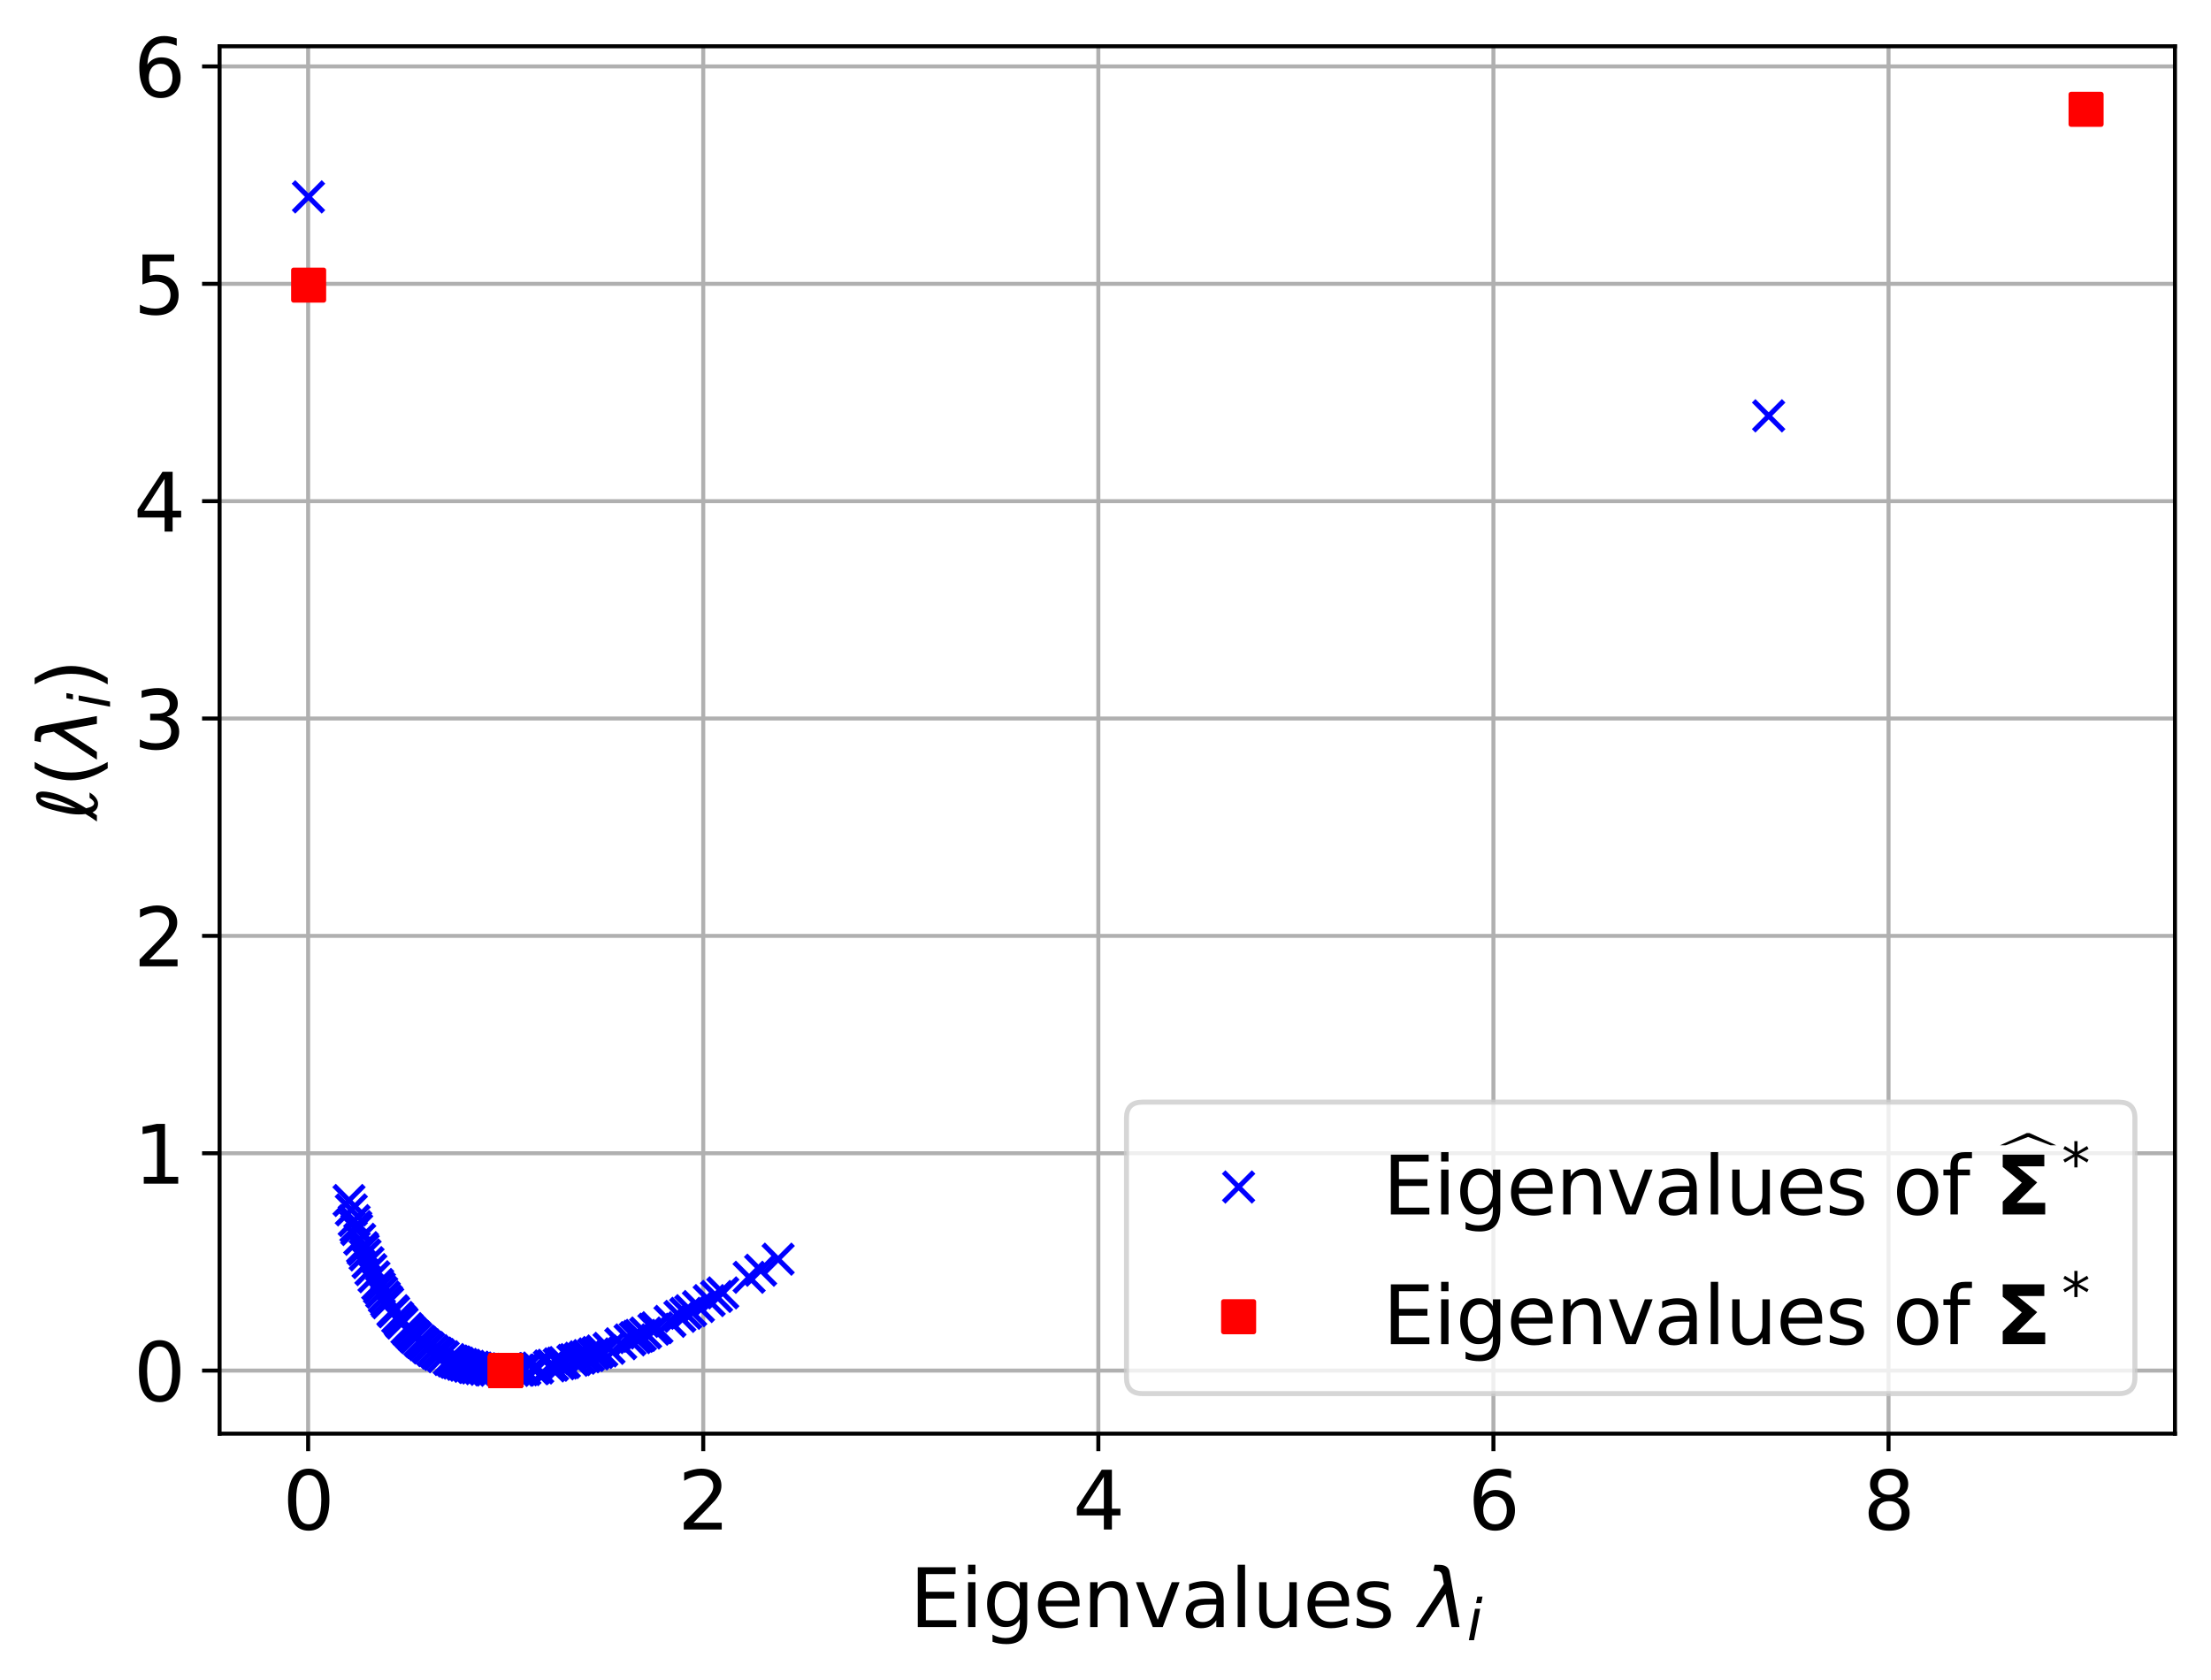 <?xml version="1.0" encoding="utf-8" standalone="no"?>
<!DOCTYPE svg PUBLIC "-//W3C//DTD SVG 1.1//EN"
  "http://www.w3.org/Graphics/SVG/1.1/DTD/svg11.dtd">
<svg xmlns:xlink="http://www.w3.org/1999/xlink" width="441.665pt" height="335.649pt" viewBox="0 0 441.665 335.649" xmlns="http://www.w3.org/2000/svg" version="1.1">
 <defs>
  <style type="text/css">*{stroke-linejoin: round; stroke-linecap: butt}</style>
 </defs>
 <g id="figure_1">
  <g id="patch_1">
   <path d="M 0 335.649 
L 441.665 335.649 
L 441.665 0 
L 0 0 
z
" style="fill: #ffffff"/>
  </g>
  <g id="axes_1">
   <g id="patch_2">
    <path d="M 43.865 286.444 
L 434.465 286.444 
L 434.465 9.244 
L 43.865 9.244 
z
" style="fill: #ffffff"/>
   </g>
   <g id="matplotlib.axis_1">
    <g id="xtick_1">
     <g id="line2d_1">
      <path d="M 61.554 286.444 
L 61.554 9.244 
" clip-path="url(#p3c06b25c79)" style="fill: none; stroke: #b0b0b0; stroke-width: 0.8; stroke-linecap: square"/>
     </g>
     <g id="line2d_2">
      <defs>
       <path id="mca258dcfff" d="M 0 0 
L 0 3.5 
" style="stroke: #000000; stroke-width: 0.8"/>
      </defs>
      <g>
       <use xlink:href="#mca258dcfff" x="61.554" y="286.444" style="stroke: #000000; stroke-width: 0.8"/>
      </g>
     </g>
     <g id="text_1">
      <!-- 0 -->
      <g transform="translate(56.464 305.601) scale(0.16 -0.16)">
       <defs>
        <path id="DejaVuSans-30" d="M 2034 4250 
Q 1547 4250 1301 3770 
Q 1056 3291 1056 2328 
Q 1056 1369 1301 889 
Q 1547 409 2034 409 
Q 2525 409 2770 889 
Q 3016 1369 3016 2328 
Q 3016 3291 2770 3770 
Q 2525 4250 2034 4250 
z
M 2034 4750 
Q 2819 4750 3233 4129 
Q 3647 3509 3647 2328 
Q 3647 1150 3233 529 
Q 2819 -91 2034 -91 
Q 1250 -91 836 529 
Q 422 1150 422 2328 
Q 422 3509 836 4129 
Q 1250 4750 2034 4750 
z
" transform="scale(0.016)"/>
       </defs>
       <use xlink:href="#DejaVuSans-30"/>
      </g>
     </g>
    </g>
    <g id="xtick_2">
     <g id="line2d_3">
      <path d="M 140.478 286.444 
L 140.478 9.244 
" clip-path="url(#p3c06b25c79)" style="fill: none; stroke: #b0b0b0; stroke-width: 0.8; stroke-linecap: square"/>
     </g>
     <g id="line2d_4">
      <g>
       <use xlink:href="#mca258dcfff" x="140.478" y="286.444" style="stroke: #000000; stroke-width: 0.8"/>
      </g>
     </g>
     <g id="text_2">
      <!-- 2 -->
      <g transform="translate(135.388 305.601) scale(0.16 -0.16)">
       <defs>
        <path id="DejaVuSans-32" d="M 1228 531 
L 3431 531 
L 3431 0 
L 469 0 
L 469 531 
Q 828 903 1448 1529 
Q 2069 2156 2228 2338 
Q 2531 2678 2651 2914 
Q 2772 3150 2772 3378 
Q 2772 3750 2511 3984 
Q 2250 4219 1831 4219 
Q 1534 4219 1204 4116 
Q 875 4013 500 3803 
L 500 4441 
Q 881 4594 1212 4672 
Q 1544 4750 1819 4750 
Q 2544 4750 2975 4387 
Q 3406 4025 3406 3419 
Q 3406 3131 3298 2873 
Q 3191 2616 2906 2266 
Q 2828 2175 2409 1742 
Q 1991 1309 1228 531 
z
" transform="scale(0.016)"/>
       </defs>
       <use xlink:href="#DejaVuSans-32"/>
      </g>
     </g>
    </g>
    <g id="xtick_3">
     <g id="line2d_5">
      <path d="M 219.401 286.444 
L 219.401 9.244 
" clip-path="url(#p3c06b25c79)" style="fill: none; stroke: #b0b0b0; stroke-width: 0.8; stroke-linecap: square"/>
     </g>
     <g id="line2d_6">
      <g>
       <use xlink:href="#mca258dcfff" x="219.401" y="286.444" style="stroke: #000000; stroke-width: 0.8"/>
      </g>
     </g>
     <g id="text_3">
      <!-- 4 -->
      <g transform="translate(214.311 305.601) scale(0.16 -0.16)">
       <defs>
        <path id="DejaVuSans-34" d="M 2419 4116 
L 825 1625 
L 2419 1625 
L 2419 4116 
z
M 2253 4666 
L 3047 4666 
L 3047 1625 
L 3713 1625 
L 3713 1100 
L 3047 1100 
L 3047 0 
L 2419 0 
L 2419 1100 
L 313 1100 
L 313 1709 
L 2253 4666 
z
" transform="scale(0.016)"/>
       </defs>
       <use xlink:href="#DejaVuSans-34"/>
      </g>
     </g>
    </g>
    <g id="xtick_4">
     <g id="line2d_7">
      <path d="M 298.325 286.444 
L 298.325 9.244 
" clip-path="url(#p3c06b25c79)" style="fill: none; stroke: #b0b0b0; stroke-width: 0.8; stroke-linecap: square"/>
     </g>
     <g id="line2d_8">
      <g>
       <use xlink:href="#mca258dcfff" x="298.325" y="286.444" style="stroke: #000000; stroke-width: 0.8"/>
      </g>
     </g>
     <g id="text_4">
      <!-- 6 -->
      <g transform="translate(293.235 305.601) scale(0.16 -0.16)">
       <defs>
        <path id="DejaVuSans-36" d="M 2113 2584 
Q 1688 2584 1439 2293 
Q 1191 2003 1191 1497 
Q 1191 994 1439 701 
Q 1688 409 2113 409 
Q 2538 409 2786 701 
Q 3034 994 3034 1497 
Q 3034 2003 2786 2293 
Q 2538 2584 2113 2584 
z
M 3366 4563 
L 3366 3988 
Q 3128 4100 2886 4159 
Q 2644 4219 2406 4219 
Q 1781 4219 1451 3797 
Q 1122 3375 1075 2522 
Q 1259 2794 1537 2939 
Q 1816 3084 2150 3084 
Q 2853 3084 3261 2657 
Q 3669 2231 3669 1497 
Q 3669 778 3244 343 
Q 2819 -91 2113 -91 
Q 1303 -91 875 529 
Q 447 1150 447 2328 
Q 447 3434 972 4092 
Q 1497 4750 2381 4750 
Q 2619 4750 2861 4703 
Q 3103 4656 3366 4563 
z
" transform="scale(0.016)"/>
       </defs>
       <use xlink:href="#DejaVuSans-36"/>
      </g>
     </g>
    </g>
    <g id="xtick_5">
     <g id="line2d_9">
      <path d="M 377.249 286.444 
L 377.249 9.244 
" clip-path="url(#p3c06b25c79)" style="fill: none; stroke: #b0b0b0; stroke-width: 0.8; stroke-linecap: square"/>
     </g>
     <g id="line2d_10">
      <g>
       <use xlink:href="#mca258dcfff" x="377.249" y="286.444" style="stroke: #000000; stroke-width: 0.8"/>
      </g>
     </g>
     <g id="text_5">
      <!-- 8 -->
      <g transform="translate(372.159 305.601) scale(0.16 -0.16)">
       <defs>
        <path id="DejaVuSans-38" d="M 2034 2216 
Q 1584 2216 1326 1975 
Q 1069 1734 1069 1313 
Q 1069 891 1326 650 
Q 1584 409 2034 409 
Q 2484 409 2743 651 
Q 3003 894 3003 1313 
Q 3003 1734 2745 1975 
Q 2488 2216 2034 2216 
z
M 1403 2484 
Q 997 2584 770 2862 
Q 544 3141 544 3541 
Q 544 4100 942 4425 
Q 1341 4750 2034 4750 
Q 2731 4750 3128 4425 
Q 3525 4100 3525 3541 
Q 3525 3141 3298 2862 
Q 3072 2584 2669 2484 
Q 3125 2378 3379 2068 
Q 3634 1759 3634 1313 
Q 3634 634 3220 271 
Q 2806 -91 2034 -91 
Q 1263 -91 848 271 
Q 434 634 434 1313 
Q 434 1759 690 2068 
Q 947 2378 1403 2484 
z
M 1172 3481 
Q 1172 3119 1398 2916 
Q 1625 2713 2034 2713 
Q 2441 2713 2670 2916 
Q 2900 3119 2900 3481 
Q 2900 3844 2670 4047 
Q 2441 4250 2034 4250 
Q 1625 4250 1398 4047 
Q 1172 3844 1172 3481 
z
" transform="scale(0.016)"/>
       </defs>
       <use xlink:href="#DejaVuSans-38"/>
      </g>
     </g>
    </g>
    <g id="text_6">
     <!-- Eigenvalues $\lambda_i$ -->
     <g transform="translate(181.725 325.089) scale(0.16 -0.16)">
      <defs>
       <path id="DejaVuSans-45" d="M 628 4666 
L 3578 4666 
L 3578 4134 
L 1259 4134 
L 1259 2753 
L 3481 2753 
L 3481 2222 
L 1259 2222 
L 1259 531 
L 3634 531 
L 3634 0 
L 628 0 
L 628 4666 
z
" transform="scale(0.016)"/>
       <path id="DejaVuSans-69" d="M 603 3500 
L 1178 3500 
L 1178 0 
L 603 0 
L 603 3500 
z
M 603 4863 
L 1178 4863 
L 1178 4134 
L 603 4134 
L 603 4863 
z
" transform="scale(0.016)"/>
       <path id="DejaVuSans-67" d="M 2906 1791 
Q 2906 2416 2648 2759 
Q 2391 3103 1925 3103 
Q 1463 3103 1205 2759 
Q 947 2416 947 1791 
Q 947 1169 1205 825 
Q 1463 481 1925 481 
Q 2391 481 2648 825 
Q 2906 1169 2906 1791 
z
M 3481 434 
Q 3481 -459 3084 -895 
Q 2688 -1331 1869 -1331 
Q 1566 -1331 1297 -1286 
Q 1028 -1241 775 -1147 
L 775 -588 
Q 1028 -725 1275 -790 
Q 1522 -856 1778 -856 
Q 2344 -856 2625 -561 
Q 2906 -266 2906 331 
L 2906 616 
Q 2728 306 2450 153 
Q 2172 0 1784 0 
Q 1141 0 747 490 
Q 353 981 353 1791 
Q 353 2603 747 3093 
Q 1141 3584 1784 3584 
Q 2172 3584 2450 3431 
Q 2728 3278 2906 2969 
L 2906 3500 
L 3481 3500 
L 3481 434 
z
" transform="scale(0.016)"/>
       <path id="DejaVuSans-65" d="M 3597 1894 
L 3597 1613 
L 953 1613 
Q 991 1019 1311 708 
Q 1631 397 2203 397 
Q 2534 397 2845 478 
Q 3156 559 3463 722 
L 3463 178 
Q 3153 47 2828 -22 
Q 2503 -91 2169 -91 
Q 1331 -91 842 396 
Q 353 884 353 1716 
Q 353 2575 817 3079 
Q 1281 3584 2069 3584 
Q 2775 3584 3186 3129 
Q 3597 2675 3597 1894 
z
M 3022 2063 
Q 3016 2534 2758 2815 
Q 2500 3097 2075 3097 
Q 1594 3097 1305 2825 
Q 1016 2553 972 2059 
L 3022 2063 
z
" transform="scale(0.016)"/>
       <path id="DejaVuSans-6e" d="M 3513 2113 
L 3513 0 
L 2938 0 
L 2938 2094 
Q 2938 2591 2744 2837 
Q 2550 3084 2163 3084 
Q 1697 3084 1428 2787 
Q 1159 2491 1159 1978 
L 1159 0 
L 581 0 
L 581 3500 
L 1159 3500 
L 1159 2956 
Q 1366 3272 1645 3428 
Q 1925 3584 2291 3584 
Q 2894 3584 3203 3211 
Q 3513 2838 3513 2113 
z
" transform="scale(0.016)"/>
       <path id="DejaVuSans-76" d="M 191 3500 
L 800 3500 
L 1894 563 
L 2988 3500 
L 3597 3500 
L 2284 0 
L 1503 0 
L 191 3500 
z
" transform="scale(0.016)"/>
       <path id="DejaVuSans-61" d="M 2194 1759 
Q 1497 1759 1228 1600 
Q 959 1441 959 1056 
Q 959 750 1161 570 
Q 1363 391 1709 391 
Q 2188 391 2477 730 
Q 2766 1069 2766 1631 
L 2766 1759 
L 2194 1759 
z
M 3341 1997 
L 3341 0 
L 2766 0 
L 2766 531 
Q 2569 213 2275 61 
Q 1981 -91 1556 -91 
Q 1019 -91 701 211 
Q 384 513 384 1019 
Q 384 1609 779 1909 
Q 1175 2209 1959 2209 
L 2766 2209 
L 2766 2266 
Q 2766 2663 2505 2880 
Q 2244 3097 1772 3097 
Q 1472 3097 1187 3025 
Q 903 2953 641 2809 
L 641 3341 
Q 956 3463 1253 3523 
Q 1550 3584 1831 3584 
Q 2591 3584 2966 3190 
Q 3341 2797 3341 1997 
z
" transform="scale(0.016)"/>
       <path id="DejaVuSans-6c" d="M 603 4863 
L 1178 4863 
L 1178 0 
L 603 0 
L 603 4863 
z
" transform="scale(0.016)"/>
       <path id="DejaVuSans-75" d="M 544 1381 
L 544 3500 
L 1119 3500 
L 1119 1403 
Q 1119 906 1312 657 
Q 1506 409 1894 409 
Q 2359 409 2629 706 
Q 2900 1003 2900 1516 
L 2900 3500 
L 3475 3500 
L 3475 0 
L 2900 0 
L 2900 538 
Q 2691 219 2414 64 
Q 2138 -91 1772 -91 
Q 1169 -91 856 284 
Q 544 659 544 1381 
z
M 1991 3584 
L 1991 3584 
z
" transform="scale(0.016)"/>
       <path id="DejaVuSans-73" d="M 2834 3397 
L 2834 2853 
Q 2591 2978 2328 3040 
Q 2066 3103 1784 3103 
Q 1356 3103 1142 2972 
Q 928 2841 928 2578 
Q 928 2378 1081 2264 
Q 1234 2150 1697 2047 
L 1894 2003 
Q 2506 1872 2764 1633 
Q 3022 1394 3022 966 
Q 3022 478 2636 193 
Q 2250 -91 1575 -91 
Q 1294 -91 989 -36 
Q 684 19 347 128 
L 347 722 
Q 666 556 975 473 
Q 1284 391 1588 391 
Q 1994 391 2212 530 
Q 2431 669 2431 922 
Q 2431 1156 2273 1281 
Q 2116 1406 1581 1522 
L 1381 1569 
Q 847 1681 609 1914 
Q 372 2147 372 2553 
Q 372 3047 722 3315 
Q 1072 3584 1716 3584 
Q 2034 3584 2315 3537 
Q 2597 3491 2834 3397 
z
" transform="scale(0.016)"/>
       <path id="DejaVuSans-20" transform="scale(0.016)"/>
       <path id="DejaVuSans-Oblique-3bb" d="M 2350 4316 
L 3125 0 
L 2516 0 
L 2038 2588 
L 328 0 
L -281 0 
L 1903 3356 
L 1794 3975 
Q 1725 4369 1391 4369 
L 1091 4369 
L 1184 4863 
L 1550 4856 
Q 2253 4847 2350 4316 
z
" transform="scale(0.016)"/>
       <path id="DejaVuSans-Oblique-69" d="M 1172 4863 
L 1747 4863 
L 1606 4134 
L 1031 4134 
L 1172 4863 
z
M 909 3500 
L 1484 3500 
L 800 0 
L 225 0 
L 909 3500 
z
" transform="scale(0.016)"/>
      </defs>
      <use xlink:href="#DejaVuSans-45" transform="translate(0 0.016)"/>
      <use xlink:href="#DejaVuSans-69" transform="translate(63.184 0.016)"/>
      <use xlink:href="#DejaVuSans-67" transform="translate(90.967 0.016)"/>
      <use xlink:href="#DejaVuSans-65" transform="translate(154.443 0.016)"/>
      <use xlink:href="#DejaVuSans-6e" transform="translate(215.967 0.016)"/>
      <use xlink:href="#DejaVuSans-76" transform="translate(279.346 0.016)"/>
      <use xlink:href="#DejaVuSans-61" transform="translate(338.525 0.016)"/>
      <use xlink:href="#DejaVuSans-6c" transform="translate(399.805 0.016)"/>
      <use xlink:href="#DejaVuSans-75" transform="translate(427.588 0.016)"/>
      <use xlink:href="#DejaVuSans-65" transform="translate(490.967 0.016)"/>
      <use xlink:href="#DejaVuSans-73" transform="translate(552.49 0.016)"/>
      <use xlink:href="#DejaVuSans-20" transform="translate(604.59 0.016)"/>
      <use xlink:href="#DejaVuSans-Oblique-3bb" transform="translate(636.377 0.016)"/>
      <use xlink:href="#DejaVuSans-Oblique-69" transform="translate(695.557 -16.391) scale(0.7)"/>
     </g>
    </g>
   </g>
   <g id="matplotlib.axis_2">
    <g id="ytick_1">
     <g id="line2d_11">
      <path d="M 43.865 273.844 
L 434.465 273.844 
" clip-path="url(#p3c06b25c79)" style="fill: none; stroke: #b0b0b0; stroke-width: 0.8; stroke-linecap: square"/>
     </g>
     <g id="line2d_12">
      <defs>
       <path id="m74f319b009" d="M 0 0 
L -3.5 0 
" style="stroke: #000000; stroke-width: 0.8"/>
      </defs>
      <g>
       <use xlink:href="#m74f319b009" x="43.865" y="273.844" style="stroke: #000000; stroke-width: 0.8"/>
      </g>
     </g>
     <g id="text_7">
      <!-- 0 -->
      <g transform="translate(26.685 279.922) scale(0.16 -0.16)">
       <use xlink:href="#DejaVuSans-30"/>
      </g>
     </g>
    </g>
    <g id="ytick_2">
     <g id="line2d_13">
      <path d="M 43.865 230.416 
L 434.465 230.416 
" clip-path="url(#p3c06b25c79)" style="fill: none; stroke: #b0b0b0; stroke-width: 0.8; stroke-linecap: square"/>
     </g>
     <g id="line2d_14">
      <g>
       <use xlink:href="#m74f319b009" x="43.865" y="230.416" style="stroke: #000000; stroke-width: 0.8"/>
      </g>
     </g>
     <g id="text_8">
      <!-- 1 -->
      <g transform="translate(26.685 236.495) scale(0.16 -0.16)">
       <defs>
        <path id="DejaVuSans-31" d="M 794 531 
L 1825 531 
L 1825 4091 
L 703 3866 
L 703 4441 
L 1819 4666 
L 2450 4666 
L 2450 531 
L 3481 531 
L 3481 0 
L 794 0 
L 794 531 
z
" transform="scale(0.016)"/>
       </defs>
       <use xlink:href="#DejaVuSans-31"/>
      </g>
     </g>
    </g>
    <g id="ytick_3">
     <g id="line2d_15">
      <path d="M 43.865 186.989 
L 434.465 186.989 
" clip-path="url(#p3c06b25c79)" style="fill: none; stroke: #b0b0b0; stroke-width: 0.8; stroke-linecap: square"/>
     </g>
     <g id="line2d_16">
      <g>
       <use xlink:href="#m74f319b009" x="43.865" y="186.989" style="stroke: #000000; stroke-width: 0.8"/>
      </g>
     </g>
     <g id="text_9">
      <!-- 2 -->
      <g transform="translate(26.685 193.067) scale(0.16 -0.16)">
       <use xlink:href="#DejaVuSans-32"/>
      </g>
     </g>
    </g>
    <g id="ytick_4">
     <g id="line2d_17">
      <path d="M 43.865 143.561 
L 434.465 143.561 
" clip-path="url(#p3c06b25c79)" style="fill: none; stroke: #b0b0b0; stroke-width: 0.8; stroke-linecap: square"/>
     </g>
     <g id="line2d_18">
      <g>
       <use xlink:href="#m74f319b009" x="43.865" y="143.561" style="stroke: #000000; stroke-width: 0.8"/>
      </g>
     </g>
     <g id="text_10">
      <!-- 3 -->
      <g transform="translate(26.685 149.64) scale(0.16 -0.16)">
       <defs>
        <path id="DejaVuSans-33" d="M 2597 2516 
Q 3050 2419 3304 2112 
Q 3559 1806 3559 1356 
Q 3559 666 3084 287 
Q 2609 -91 1734 -91 
Q 1441 -91 1130 -33 
Q 819 25 488 141 
L 488 750 
Q 750 597 1062 519 
Q 1375 441 1716 441 
Q 2309 441 2620 675 
Q 2931 909 2931 1356 
Q 2931 1769 2642 2001 
Q 2353 2234 1838 2234 
L 1294 2234 
L 1294 2753 
L 1863 2753 
Q 2328 2753 2575 2939 
Q 2822 3125 2822 3475 
Q 2822 3834 2567 4026 
Q 2313 4219 1838 4219 
Q 1578 4219 1281 4162 
Q 984 4106 628 3988 
L 628 4550 
Q 988 4650 1302 4700 
Q 1616 4750 1894 4750 
Q 2613 4750 3031 4423 
Q 3450 4097 3450 3541 
Q 3450 3153 3228 2886 
Q 3006 2619 2597 2516 
z
" transform="scale(0.016)"/>
       </defs>
       <use xlink:href="#DejaVuSans-33"/>
      </g>
     </g>
    </g>
    <g id="ytick_5">
     <g id="line2d_19">
      <path d="M 43.865 100.134 
L 434.465 100.134 
" clip-path="url(#p3c06b25c79)" style="fill: none; stroke: #b0b0b0; stroke-width: 0.8; stroke-linecap: square"/>
     </g>
     <g id="line2d_20">
      <g>
       <use xlink:href="#m74f319b009" x="43.865" y="100.134" style="stroke: #000000; stroke-width: 0.8"/>
      </g>
     </g>
     <g id="text_11">
      <!-- 4 -->
      <g transform="translate(26.685 106.212) scale(0.16 -0.16)">
       <use xlink:href="#DejaVuSans-34"/>
      </g>
     </g>
    </g>
    <g id="ytick_6">
     <g id="line2d_21">
      <path d="M 43.865 56.706 
L 434.465 56.706 
" clip-path="url(#p3c06b25c79)" style="fill: none; stroke: #b0b0b0; stroke-width: 0.8; stroke-linecap: square"/>
     </g>
     <g id="line2d_22">
      <g>
       <use xlink:href="#m74f319b009" x="43.865" y="56.706" style="stroke: #000000; stroke-width: 0.8"/>
      </g>
     </g>
     <g id="text_12">
      <!-- 5 -->
      <g transform="translate(26.685 62.785) scale(0.16 -0.16)">
       <defs>
        <path id="DejaVuSans-35" d="M 691 4666 
L 3169 4666 
L 3169 4134 
L 1269 4134 
L 1269 2991 
Q 1406 3038 1543 3061 
Q 1681 3084 1819 3084 
Q 2600 3084 3056 2656 
Q 3513 2228 3513 1497 
Q 3513 744 3044 326 
Q 2575 -91 1722 -91 
Q 1428 -91 1123 -41 
Q 819 9 494 109 
L 494 744 
Q 775 591 1075 516 
Q 1375 441 1709 441 
Q 2250 441 2565 725 
Q 2881 1009 2881 1497 
Q 2881 1984 2565 2268 
Q 2250 2553 1709 2553 
Q 1456 2553 1204 2497 
Q 953 2441 691 2322 
L 691 4666 
z
" transform="scale(0.016)"/>
       </defs>
       <use xlink:href="#DejaVuSans-35"/>
      </g>
     </g>
    </g>
    <g id="ytick_7">
     <g id="line2d_23">
      <path d="M 43.865 13.279 
L 434.465 13.279 
" clip-path="url(#p3c06b25c79)" style="fill: none; stroke: #b0b0b0; stroke-width: 0.8; stroke-linecap: square"/>
     </g>
     <g id="line2d_24">
      <g>
       <use xlink:href="#m74f319b009" x="43.865" y="13.279" style="stroke: #000000; stroke-width: 0.8"/>
      </g>
     </g>
     <g id="text_13">
      <!-- 6 -->
      <g transform="translate(26.685 19.358) scale(0.16 -0.16)">
       <use xlink:href="#DejaVuSans-36"/>
      </g>
     </g>
    </g>
    <g id="text_14">
     <!-- $\ell(\lambda_i)$ -->
     <g transform="translate(19.358 163.924) rotate(-90) scale(0.16 -0.16)">
      <defs>
       <path id="DejaVuSans-Oblique-2113" d="M 950 838 
Q 1078 213 1350 213 
Q 1531 213 1766 572 
L 2181 572 
Q 1994 253 1775 88 
Q 1538 -91 1319 -91 
Q 831 -91 634 344 
L 400 0 
L -88 0 
Q 250 459 500 888 
Q 469 1131 469 1397 
Q 469 1872 566 2347 
Q 931 4131 1256 4497 
Q 1481 4750 1866 4750 
Q 2256 4750 2256 4209 
Q 2253 3966 2197 3675 
Q 1972 2484 950 838 
z
M 947 1656 
Q 1531 2744 1709 3613 
Q 1803 4072 1803 4191 
Q 1803 4406 1725 4406 
Q 1384 4134 1081 2516 
Q 997 2063 947 1656 
z
" transform="scale(0.016)"/>
       <path id="DejaVuSans-28" d="M 1984 4856 
Q 1566 4138 1362 3434 
Q 1159 2731 1159 2009 
Q 1159 1288 1364 580 
Q 1569 -128 1984 -844 
L 1484 -844 
Q 1016 -109 783 600 
Q 550 1309 550 2009 
Q 550 2706 781 3412 
Q 1013 4119 1484 4856 
L 1984 4856 
z
" transform="scale(0.016)"/>
       <path id="DejaVuSans-29" d="M 513 4856 
L 1013 4856 
Q 1481 4119 1714 3412 
Q 1947 2706 1947 2009 
Q 1947 1309 1714 600 
Q 1481 -109 1013 -844 
L 513 -844 
Q 928 -128 1133 580 
Q 1338 1288 1338 2009 
Q 1338 2731 1133 3434 
Q 928 4138 513 4856 
z
" transform="scale(0.016)"/>
      </defs>
      <use xlink:href="#DejaVuSans-Oblique-2113" transform="translate(0 0.016)"/>
      <use xlink:href="#DejaVuSans-28" transform="translate(41.309 0.016)"/>
      <use xlink:href="#DejaVuSans-Oblique-3bb" transform="translate(80.322 0.016)"/>
      <use xlink:href="#DejaVuSans-Oblique-69" transform="translate(139.502 -16.391) scale(0.7)"/>
      <use xlink:href="#DejaVuSans-29" transform="translate(161.685 0.016)"/>
     </g>
    </g>
   </g>
   <g id="line2d_25">
    <defs>
     <path id="me1cd98efe0" d="M -3 3 
L 3 -3 
M -3 -3 
L 3 3 
" style="stroke: #0000ff"/>
    </defs>
    <g clip-path="url(#p3c06b25c79)">
     <use xlink:href="#me1cd98efe0" x="61.62" y="39.343" style="fill: #0000ff; stroke: #0000ff"/>
     <use xlink:href="#me1cd98efe0" x="69.716" y="239.855" style="fill: #0000ff; stroke: #0000ff"/>
     <use xlink:href="#me1cd98efe0" x="70.177" y="241.735" style="fill: #0000ff; stroke: #0000ff"/>
     <use xlink:href="#me1cd98efe0" x="70.745" y="243.878" style="fill: #0000ff; stroke: #0000ff"/>
     <use xlink:href="#me1cd98efe0" x="71.085" y="245.081" style="fill: #0000ff; stroke: #0000ff"/>
     <use xlink:href="#me1cd98efe0" x="71.256" y="245.665" style="fill: #0000ff; stroke: #0000ff"/>
     <use xlink:href="#me1cd98efe0" x="71.855" y="247.609" style="fill: #0000ff; stroke: #0000ff"/>
     <use xlink:href="#me1cd98efe0" x="72.41" y="249.278" style="fill: #0000ff; stroke: #0000ff"/>
     <use xlink:href="#me1cd98efe0" x="72.544" y="249.663" style="fill: #0000ff; stroke: #0000ff"/>
     <use xlink:href="#me1cd98efe0" x="72.929" y="250.732" style="fill: #0000ff; stroke: #0000ff"/>
     <use xlink:href="#me1cd98efe0" x="73.517" y="252.276" style="fill: #0000ff; stroke: #0000ff"/>
     <use xlink:href="#me1cd98efe0" x="74.089" y="253.673" style="fill: #0000ff; stroke: #0000ff"/>
     <use xlink:href="#me1cd98efe0" x="74.713" y="255.097" style="fill: #0000ff; stroke: #0000ff"/>
     <use xlink:href="#me1cd98efe0" x="75.441" y="256.634" style="fill: #0000ff; stroke: #0000ff"/>
     <use xlink:href="#me1cd98efe0" x="75.795" y="257.338" style="fill: #0000ff; stroke: #0000ff"/>
     <use xlink:href="#me1cd98efe0" x="76.249" y="258.2" style="fill: #0000ff; stroke: #0000ff"/>
     <use xlink:href="#me1cd98efe0" x="76.768" y="259.138" style="fill: #0000ff; stroke: #0000ff"/>
     <use xlink:href="#me1cd98efe0" x="77.229" y="259.926" style="fill: #0000ff; stroke: #0000ff"/>
     <use xlink:href="#me1cd98efe0" x="77.453" y="260.296" style="fill: #0000ff; stroke: #0000ff"/>
     <use xlink:href="#me1cd98efe0" x="78.478" y="261.88" style="fill: #0000ff; stroke: #0000ff"/>
     <use xlink:href="#me1cd98efe0" x="78.636" y="262.111" style="fill: #0000ff; stroke: #0000ff"/>
     <use xlink:href="#me1cd98efe0" x="79.444" y="263.229" style="fill: #0000ff; stroke: #0000ff"/>
     <use xlink:href="#me1cd98efe0" x="79.956" y="263.891" style="fill: #0000ff; stroke: #0000ff"/>
     <use xlink:href="#me1cd98efe0" x="80.19" y="264.181" style="fill: #0000ff; stroke: #0000ff"/>
     <use xlink:href="#me1cd98efe0" x="80.326" y="264.348" style="fill: #0000ff; stroke: #0000ff"/>
     <use xlink:href="#me1cd98efe0" x="81.284" y="265.455" style="fill: #0000ff; stroke: #0000ff"/>
     <use xlink:href="#me1cd98efe0" x="81.728" y="265.932" style="fill: #0000ff; stroke: #0000ff"/>
     <use xlink:href="#me1cd98efe0" x="82.354" y="266.571" style="fill: #0000ff; stroke: #0000ff"/>
     <use xlink:href="#me1cd98efe0" x="82.82" y="267.02" style="fill: #0000ff; stroke: #0000ff"/>
     <use xlink:href="#me1cd98efe0" x="83.097" y="267.277" style="fill: #0000ff; stroke: #0000ff"/>
     <use xlink:href="#me1cd98efe0" x="83.859" y="267.948" style="fill: #0000ff; stroke: #0000ff"/>
     <use xlink:href="#me1cd98efe0" x="84.197" y="268.23" style="fill: #0000ff; stroke: #0000ff"/>
     <use xlink:href="#me1cd98efe0" x="84.763" y="268.679" style="fill: #0000ff; stroke: #0000ff"/>
     <use xlink:href="#me1cd98efe0" x="85.458" y="269.195" style="fill: #0000ff; stroke: #0000ff"/>
     <use xlink:href="#me1cd98efe0" x="85.643" y="269.327" style="fill: #0000ff; stroke: #0000ff"/>
     <use xlink:href="#me1cd98efe0" x="86.436" y="269.86" style="fill: #0000ff; stroke: #0000ff"/>
     <use xlink:href="#me1cd98efe0" x="87.223" y="270.347" style="fill: #0000ff; stroke: #0000ff"/>
     <use xlink:href="#me1cd98efe0" x="87.715" y="270.63" style="fill: #0000ff; stroke: #0000ff"/>
     <use xlink:href="#me1cd98efe0" x="88.543" y="271.072" style="fill: #0000ff; stroke: #0000ff"/>
     <use xlink:href="#me1cd98efe0" x="89.736" y="271.637" style="fill: #0000ff; stroke: #0000ff"/>
     <use xlink:href="#me1cd98efe0" x="90.427" y="271.929" style="fill: #0000ff; stroke: #0000ff"/>
     <use xlink:href="#me1cd98efe0" x="90.92" y="272.122" style="fill: #0000ff; stroke: #0000ff"/>
     <use xlink:href="#me1cd98efe0" x="91.082" y="272.182" style="fill: #0000ff; stroke: #0000ff"/>
     <use xlink:href="#me1cd98efe0" x="91.554" y="272.351" style="fill: #0000ff; stroke: #0000ff"/>
     <use xlink:href="#me1cd98efe0" x="92.311" y="272.6" style="fill: #0000ff; stroke: #0000ff"/>
     <use xlink:href="#me1cd98efe0" x="92.918" y="272.781" style="fill: #0000ff; stroke: #0000ff"/>
     <use xlink:href="#me1cd98efe0" x="93.71" y="272.993" style="fill: #0000ff; stroke: #0000ff"/>
     <use xlink:href="#me1cd98efe0" x="94.587" y="273.196" style="fill: #0000ff; stroke: #0000ff"/>
     <use xlink:href="#me1cd98efe0" x="94.686" y="273.217" style="fill: #0000ff; stroke: #0000ff"/>
     <use xlink:href="#me1cd98efe0" x="95.25" y="273.329" style="fill: #0000ff; stroke: #0000ff"/>
     <use xlink:href="#me1cd98efe0" x="96.041" y="273.467" style="fill: #0000ff; stroke: #0000ff"/>
     <use xlink:href="#me1cd98efe0" x="96.958" y="273.597" style="fill: #0000ff; stroke: #0000ff"/>
     <use xlink:href="#me1cd98efe0" x="97.849" y="273.696" style="fill: #0000ff; stroke: #0000ff"/>
     <use xlink:href="#me1cd98efe0" x="98.19" y="273.727" style="fill: #0000ff; stroke: #0000ff"/>
     <use xlink:href="#me1cd98efe0" x="99.011" y="273.786" style="fill: #0000ff; stroke: #0000ff"/>
     <use xlink:href="#me1cd98efe0" x="100.263" y="273.836" style="fill: #0000ff; stroke: #0000ff"/>
     <use xlink:href="#me1cd98efe0" x="100.794" y="273.843" style="fill: #0000ff; stroke: #0000ff"/>
     <use xlink:href="#me1cd98efe0" x="101.157" y="273.843" style="fill: #0000ff; stroke: #0000ff"/>
     <use xlink:href="#me1cd98efe0" x="102.552" y="273.812" style="fill: #0000ff; stroke: #0000ff"/>
     <use xlink:href="#me1cd98efe0" x="103.472" y="273.763" style="fill: #0000ff; stroke: #0000ff"/>
     <use xlink:href="#me1cd98efe0" x="103.729" y="273.746" style="fill: #0000ff; stroke: #0000ff"/>
     <use xlink:href="#me1cd98efe0" x="104.338" y="273.698" style="fill: #0000ff; stroke: #0000ff"/>
     <use xlink:href="#me1cd98efe0" x="104.855" y="273.651" style="fill: #0000ff; stroke: #0000ff"/>
     <use xlink:href="#me1cd98efe0" x="106.538" y="273.454" style="fill: #0000ff; stroke: #0000ff"/>
     <use xlink:href="#me1cd98efe0" x="106.703" y="273.432" style="fill: #0000ff; stroke: #0000ff"/>
     <use xlink:href="#me1cd98efe0" x="107.418" y="273.327" style="fill: #0000ff; stroke: #0000ff"/>
     <use xlink:href="#me1cd98efe0" x="109.751" y="272.915" style="fill: #0000ff; stroke: #0000ff"/>
     <use xlink:href="#me1cd98efe0" x="110.392" y="272.783" style="fill: #0000ff; stroke: #0000ff"/>
     <use xlink:href="#me1cd98efe0" x="111.696" y="272.492" style="fill: #0000ff; stroke: #0000ff"/>
     <use xlink:href="#me1cd98efe0" x="112.293" y="272.349" style="fill: #0000ff; stroke: #0000ff"/>
     <use xlink:href="#me1cd98efe0" x="112.736" y="272.239" style="fill: #0000ff; stroke: #0000ff"/>
     <use xlink:href="#me1cd98efe0" x="114.417" y="271.793" style="fill: #0000ff; stroke: #0000ff"/>
     <use xlink:href="#me1cd98efe0" x="114.914" y="271.652" style="fill: #0000ff; stroke: #0000ff"/>
     <use xlink:href="#me1cd98efe0" x="115.845" y="271.379" style="fill: #0000ff; stroke: #0000ff"/>
     <use xlink:href="#me1cd98efe0" x="116.783" y="271.09" style="fill: #0000ff; stroke: #0000ff"/>
     <use xlink:href="#me1cd98efe0" x="117.567" y="270.84" style="fill: #0000ff; stroke: #0000ff"/>
     <use xlink:href="#me1cd98efe0" x="118.574" y="270.505" style="fill: #0000ff; stroke: #0000ff"/>
     <use xlink:href="#me1cd98efe0" x="119.377" y="270.229" style="fill: #0000ff; stroke: #0000ff"/>
     <use xlink:href="#me1cd98efe0" x="120.223" y="269.929" style="fill: #0000ff; stroke: #0000ff"/>
     <use xlink:href="#me1cd98efe0" x="121.659" y="269.399" style="fill: #0000ff; stroke: #0000ff"/>
     <use xlink:href="#me1cd98efe0" x="124" y="268.482" style="fill: #0000ff; stroke: #0000ff"/>
     <use xlink:href="#me1cd98efe0" x="125.852" y="267.713" style="fill: #0000ff; stroke: #0000ff"/>
     <use xlink:href="#me1cd98efe0" x="126.901" y="267.261" style="fill: #0000ff; stroke: #0000ff"/>
     <use xlink:href="#me1cd98efe0" x="127.5" y="266.998" style="fill: #0000ff; stroke: #0000ff"/>
     <use xlink:href="#me1cd98efe0" x="127.924" y="266.81" style="fill: #0000ff; stroke: #0000ff"/>
     <use xlink:href="#me1cd98efe0" x="128.974" y="266.336" style="fill: #0000ff; stroke: #0000ff"/>
     <use xlink:href="#me1cd98efe0" x="130.608" y="265.578" style="fill: #0000ff; stroke: #0000ff"/>
     <use xlink:href="#me1cd98efe0" x="131.234" y="265.281" style="fill: #0000ff; stroke: #0000ff"/>
     <use xlink:href="#me1cd98efe0" x="133.832" y="264.011" style="fill: #0000ff; stroke: #0000ff"/>
     <use xlink:href="#me1cd98efe0" x="135.805" y="263.01" style="fill: #0000ff; stroke: #0000ff"/>
     <use xlink:href="#me1cd98efe0" x="136.974" y="262.402" style="fill: #0000ff; stroke: #0000ff"/>
     <use xlink:href="#me1cd98efe0" x="137.973" y="261.874" style="fill: #0000ff; stroke: #0000ff"/>
     <use xlink:href="#me1cd98efe0" x="139.517" y="261.043" style="fill: #0000ff; stroke: #0000ff"/>
     <use xlink:href="#me1cd98efe0" x="141.667" y="259.859" style="fill: #0000ff; stroke: #0000ff"/>
     <use xlink:href="#me1cd98efe0" x="143.134" y="259.032" style="fill: #0000ff; stroke: #0000ff"/>
     <use xlink:href="#me1cd98efe0" x="144.38" y="258.319" style="fill: #0000ff; stroke: #0000ff"/>
     <use xlink:href="#me1cd98efe0" x="149.643" y="255.203" style="fill: #0000ff; stroke: #0000ff"/>
     <use xlink:href="#me1cd98efe0" x="151.94" y="253.793" style="fill: #0000ff; stroke: #0000ff"/>
     <use xlink:href="#me1cd98efe0" x="155.443" y="251.589" style="fill: #0000ff; stroke: #0000ff"/>
     <use xlink:href="#me1cd98efe0" x="353.303" y="83.082" style="fill: #0000ff; stroke: #0000ff"/>
    </g>
   </g>
   <g id="line2d_26">
    <defs>
     <path id="m49fe3a8c3d" d="M -3 3 
L 3 3 
L 3 -3 
L -3 -3 
z
" style="stroke: #ff0000; stroke-linejoin: miter"/>
    </defs>
    <g clip-path="url(#p3c06b25c79)">
     <use xlink:href="#m49fe3a8c3d" x="61.653" y="56.968" style="fill: #ff0000; stroke: #ff0000; stroke-linejoin: miter"/>
     <use xlink:href="#m49fe3a8c3d" x="101.016" y="273.844" style="fill: #ff0000; stroke: #ff0000; stroke-linejoin: miter"/>
     <use xlink:href="#m49fe3a8c3d" x="101.016" y="273.844" style="fill: #ff0000; stroke: #ff0000; stroke-linejoin: miter"/>
     <use xlink:href="#m49fe3a8c3d" x="101.016" y="273.844" style="fill: #ff0000; stroke: #ff0000; stroke-linejoin: miter"/>
     <use xlink:href="#m49fe3a8c3d" x="101.016" y="273.844" style="fill: #ff0000; stroke: #ff0000; stroke-linejoin: miter"/>
     <use xlink:href="#m49fe3a8c3d" x="101.016" y="273.844" style="fill: #ff0000; stroke: #ff0000; stroke-linejoin: miter"/>
     <use xlink:href="#m49fe3a8c3d" x="101.016" y="273.844" style="fill: #ff0000; stroke: #ff0000; stroke-linejoin: miter"/>
     <use xlink:href="#m49fe3a8c3d" x="101.016" y="273.844" style="fill: #ff0000; stroke: #ff0000; stroke-linejoin: miter"/>
     <use xlink:href="#m49fe3a8c3d" x="101.016" y="273.844" style="fill: #ff0000; stroke: #ff0000; stroke-linejoin: miter"/>
     <use xlink:href="#m49fe3a8c3d" x="101.016" y="273.844" style="fill: #ff0000; stroke: #ff0000; stroke-linejoin: miter"/>
     <use xlink:href="#m49fe3a8c3d" x="101.016" y="273.844" style="fill: #ff0000; stroke: #ff0000; stroke-linejoin: miter"/>
     <use xlink:href="#m49fe3a8c3d" x="101.016" y="273.844" style="fill: #ff0000; stroke: #ff0000; stroke-linejoin: miter"/>
     <use xlink:href="#m49fe3a8c3d" x="101.016" y="273.844" style="fill: #ff0000; stroke: #ff0000; stroke-linejoin: miter"/>
     <use xlink:href="#m49fe3a8c3d" x="101.016" y="273.844" style="fill: #ff0000; stroke: #ff0000; stroke-linejoin: miter"/>
     <use xlink:href="#m49fe3a8c3d" x="101.016" y="273.844" style="fill: #ff0000; stroke: #ff0000; stroke-linejoin: miter"/>
     <use xlink:href="#m49fe3a8c3d" x="101.016" y="273.844" style="fill: #ff0000; stroke: #ff0000; stroke-linejoin: miter"/>
     <use xlink:href="#m49fe3a8c3d" x="101.016" y="273.844" style="fill: #ff0000; stroke: #ff0000; stroke-linejoin: miter"/>
     <use xlink:href="#m49fe3a8c3d" x="101.016" y="273.844" style="fill: #ff0000; stroke: #ff0000; stroke-linejoin: miter"/>
     <use xlink:href="#m49fe3a8c3d" x="101.016" y="273.844" style="fill: #ff0000; stroke: #ff0000; stroke-linejoin: miter"/>
     <use xlink:href="#m49fe3a8c3d" x="101.016" y="273.844" style="fill: #ff0000; stroke: #ff0000; stroke-linejoin: miter"/>
     <use xlink:href="#m49fe3a8c3d" x="101.016" y="273.844" style="fill: #ff0000; stroke: #ff0000; stroke-linejoin: miter"/>
     <use xlink:href="#m49fe3a8c3d" x="101.016" y="273.844" style="fill: #ff0000; stroke: #ff0000; stroke-linejoin: miter"/>
     <use xlink:href="#m49fe3a8c3d" x="101.016" y="273.844" style="fill: #ff0000; stroke: #ff0000; stroke-linejoin: miter"/>
     <use xlink:href="#m49fe3a8c3d" x="101.016" y="273.844" style="fill: #ff0000; stroke: #ff0000; stroke-linejoin: miter"/>
     <use xlink:href="#m49fe3a8c3d" x="101.016" y="273.844" style="fill: #ff0000; stroke: #ff0000; stroke-linejoin: miter"/>
     <use xlink:href="#m49fe3a8c3d" x="101.016" y="273.844" style="fill: #ff0000; stroke: #ff0000; stroke-linejoin: miter"/>
     <use xlink:href="#m49fe3a8c3d" x="101.016" y="273.844" style="fill: #ff0000; stroke: #ff0000; stroke-linejoin: miter"/>
     <use xlink:href="#m49fe3a8c3d" x="101.016" y="273.844" style="fill: #ff0000; stroke: #ff0000; stroke-linejoin: miter"/>
     <use xlink:href="#m49fe3a8c3d" x="101.016" y="273.844" style="fill: #ff0000; stroke: #ff0000; stroke-linejoin: miter"/>
     <use xlink:href="#m49fe3a8c3d" x="101.016" y="273.844" style="fill: #ff0000; stroke: #ff0000; stroke-linejoin: miter"/>
     <use xlink:href="#m49fe3a8c3d" x="101.016" y="273.844" style="fill: #ff0000; stroke: #ff0000; stroke-linejoin: miter"/>
     <use xlink:href="#m49fe3a8c3d" x="101.016" y="273.844" style="fill: #ff0000; stroke: #ff0000; stroke-linejoin: miter"/>
     <use xlink:href="#m49fe3a8c3d" x="101.016" y="273.844" style="fill: #ff0000; stroke: #ff0000; stroke-linejoin: miter"/>
     <use xlink:href="#m49fe3a8c3d" x="101.016" y="273.844" style="fill: #ff0000; stroke: #ff0000; stroke-linejoin: miter"/>
     <use xlink:href="#m49fe3a8c3d" x="101.016" y="273.844" style="fill: #ff0000; stroke: #ff0000; stroke-linejoin: miter"/>
     <use xlink:href="#m49fe3a8c3d" x="101.016" y="273.844" style="fill: #ff0000; stroke: #ff0000; stroke-linejoin: miter"/>
     <use xlink:href="#m49fe3a8c3d" x="101.016" y="273.844" style="fill: #ff0000; stroke: #ff0000; stroke-linejoin: miter"/>
     <use xlink:href="#m49fe3a8c3d" x="101.016" y="273.844" style="fill: #ff0000; stroke: #ff0000; stroke-linejoin: miter"/>
     <use xlink:href="#m49fe3a8c3d" x="101.016" y="273.844" style="fill: #ff0000; stroke: #ff0000; stroke-linejoin: miter"/>
     <use xlink:href="#m49fe3a8c3d" x="101.016" y="273.844" style="fill: #ff0000; stroke: #ff0000; stroke-linejoin: miter"/>
     <use xlink:href="#m49fe3a8c3d" x="101.016" y="273.844" style="fill: #ff0000; stroke: #ff0000; stroke-linejoin: miter"/>
     <use xlink:href="#m49fe3a8c3d" x="101.016" y="273.844" style="fill: #ff0000; stroke: #ff0000; stroke-linejoin: miter"/>
     <use xlink:href="#m49fe3a8c3d" x="101.016" y="273.844" style="fill: #ff0000; stroke: #ff0000; stroke-linejoin: miter"/>
     <use xlink:href="#m49fe3a8c3d" x="101.016" y="273.844" style="fill: #ff0000; stroke: #ff0000; stroke-linejoin: miter"/>
     <use xlink:href="#m49fe3a8c3d" x="101.016" y="273.844" style="fill: #ff0000; stroke: #ff0000; stroke-linejoin: miter"/>
     <use xlink:href="#m49fe3a8c3d" x="101.016" y="273.844" style="fill: #ff0000; stroke: #ff0000; stroke-linejoin: miter"/>
     <use xlink:href="#m49fe3a8c3d" x="101.016" y="273.844" style="fill: #ff0000; stroke: #ff0000; stroke-linejoin: miter"/>
     <use xlink:href="#m49fe3a8c3d" x="101.016" y="273.844" style="fill: #ff0000; stroke: #ff0000; stroke-linejoin: miter"/>
     <use xlink:href="#m49fe3a8c3d" x="101.016" y="273.844" style="fill: #ff0000; stroke: #ff0000; stroke-linejoin: miter"/>
     <use xlink:href="#m49fe3a8c3d" x="101.016" y="273.844" style="fill: #ff0000; stroke: #ff0000; stroke-linejoin: miter"/>
     <use xlink:href="#m49fe3a8c3d" x="101.016" y="273.844" style="fill: #ff0000; stroke: #ff0000; stroke-linejoin: miter"/>
     <use xlink:href="#m49fe3a8c3d" x="101.016" y="273.844" style="fill: #ff0000; stroke: #ff0000; stroke-linejoin: miter"/>
     <use xlink:href="#m49fe3a8c3d" x="101.016" y="273.844" style="fill: #ff0000; stroke: #ff0000; stroke-linejoin: miter"/>
     <use xlink:href="#m49fe3a8c3d" x="101.016" y="273.844" style="fill: #ff0000; stroke: #ff0000; stroke-linejoin: miter"/>
     <use xlink:href="#m49fe3a8c3d" x="101.016" y="273.844" style="fill: #ff0000; stroke: #ff0000; stroke-linejoin: miter"/>
     <use xlink:href="#m49fe3a8c3d" x="101.016" y="273.844" style="fill: #ff0000; stroke: #ff0000; stroke-linejoin: miter"/>
     <use xlink:href="#m49fe3a8c3d" x="101.016" y="273.844" style="fill: #ff0000; stroke: #ff0000; stroke-linejoin: miter"/>
     <use xlink:href="#m49fe3a8c3d" x="101.016" y="273.844" style="fill: #ff0000; stroke: #ff0000; stroke-linejoin: miter"/>
     <use xlink:href="#m49fe3a8c3d" x="101.016" y="273.844" style="fill: #ff0000; stroke: #ff0000; stroke-linejoin: miter"/>
     <use xlink:href="#m49fe3a8c3d" x="101.016" y="273.844" style="fill: #ff0000; stroke: #ff0000; stroke-linejoin: miter"/>
     <use xlink:href="#m49fe3a8c3d" x="101.016" y="273.844" style="fill: #ff0000; stroke: #ff0000; stroke-linejoin: miter"/>
     <use xlink:href="#m49fe3a8c3d" x="101.016" y="273.844" style="fill: #ff0000; stroke: #ff0000; stroke-linejoin: miter"/>
     <use xlink:href="#m49fe3a8c3d" x="101.016" y="273.844" style="fill: #ff0000; stroke: #ff0000; stroke-linejoin: miter"/>
     <use xlink:href="#m49fe3a8c3d" x="101.016" y="273.844" style="fill: #ff0000; stroke: #ff0000; stroke-linejoin: miter"/>
     <use xlink:href="#m49fe3a8c3d" x="101.016" y="273.844" style="fill: #ff0000; stroke: #ff0000; stroke-linejoin: miter"/>
     <use xlink:href="#m49fe3a8c3d" x="101.016" y="273.844" style="fill: #ff0000; stroke: #ff0000; stroke-linejoin: miter"/>
     <use xlink:href="#m49fe3a8c3d" x="101.016" y="273.844" style="fill: #ff0000; stroke: #ff0000; stroke-linejoin: miter"/>
     <use xlink:href="#m49fe3a8c3d" x="101.016" y="273.844" style="fill: #ff0000; stroke: #ff0000; stroke-linejoin: miter"/>
     <use xlink:href="#m49fe3a8c3d" x="101.016" y="273.844" style="fill: #ff0000; stroke: #ff0000; stroke-linejoin: miter"/>
     <use xlink:href="#m49fe3a8c3d" x="101.016" y="273.844" style="fill: #ff0000; stroke: #ff0000; stroke-linejoin: miter"/>
     <use xlink:href="#m49fe3a8c3d" x="101.016" y="273.844" style="fill: #ff0000; stroke: #ff0000; stroke-linejoin: miter"/>
     <use xlink:href="#m49fe3a8c3d" x="101.016" y="273.844" style="fill: #ff0000; stroke: #ff0000; stroke-linejoin: miter"/>
     <use xlink:href="#m49fe3a8c3d" x="101.016" y="273.844" style="fill: #ff0000; stroke: #ff0000; stroke-linejoin: miter"/>
     <use xlink:href="#m49fe3a8c3d" x="101.016" y="273.844" style="fill: #ff0000; stroke: #ff0000; stroke-linejoin: miter"/>
     <use xlink:href="#m49fe3a8c3d" x="101.016" y="273.844" style="fill: #ff0000; stroke: #ff0000; stroke-linejoin: miter"/>
     <use xlink:href="#m49fe3a8c3d" x="101.016" y="273.844" style="fill: #ff0000; stroke: #ff0000; stroke-linejoin: miter"/>
     <use xlink:href="#m49fe3a8c3d" x="101.016" y="273.844" style="fill: #ff0000; stroke: #ff0000; stroke-linejoin: miter"/>
     <use xlink:href="#m49fe3a8c3d" x="101.016" y="273.844" style="fill: #ff0000; stroke: #ff0000; stroke-linejoin: miter"/>
     <use xlink:href="#m49fe3a8c3d" x="101.016" y="273.844" style="fill: #ff0000; stroke: #ff0000; stroke-linejoin: miter"/>
     <use xlink:href="#m49fe3a8c3d" x="101.016" y="273.844" style="fill: #ff0000; stroke: #ff0000; stroke-linejoin: miter"/>
     <use xlink:href="#m49fe3a8c3d" x="101.016" y="273.844" style="fill: #ff0000; stroke: #ff0000; stroke-linejoin: miter"/>
     <use xlink:href="#m49fe3a8c3d" x="101.016" y="273.844" style="fill: #ff0000; stroke: #ff0000; stroke-linejoin: miter"/>
     <use xlink:href="#m49fe3a8c3d" x="101.016" y="273.844" style="fill: #ff0000; stroke: #ff0000; stroke-linejoin: miter"/>
     <use xlink:href="#m49fe3a8c3d" x="101.016" y="273.844" style="fill: #ff0000; stroke: #ff0000; stroke-linejoin: miter"/>
     <use xlink:href="#m49fe3a8c3d" x="101.016" y="273.844" style="fill: #ff0000; stroke: #ff0000; stroke-linejoin: miter"/>
     <use xlink:href="#m49fe3a8c3d" x="101.016" y="273.844" style="fill: #ff0000; stroke: #ff0000; stroke-linejoin: miter"/>
     <use xlink:href="#m49fe3a8c3d" x="101.016" y="273.844" style="fill: #ff0000; stroke: #ff0000; stroke-linejoin: miter"/>
     <use xlink:href="#m49fe3a8c3d" x="101.016" y="273.844" style="fill: #ff0000; stroke: #ff0000; stroke-linejoin: miter"/>
     <use xlink:href="#m49fe3a8c3d" x="101.016" y="273.844" style="fill: #ff0000; stroke: #ff0000; stroke-linejoin: miter"/>
     <use xlink:href="#m49fe3a8c3d" x="101.016" y="273.844" style="fill: #ff0000; stroke: #ff0000; stroke-linejoin: miter"/>
     <use xlink:href="#m49fe3a8c3d" x="101.016" y="273.844" style="fill: #ff0000; stroke: #ff0000; stroke-linejoin: miter"/>
     <use xlink:href="#m49fe3a8c3d" x="101.016" y="273.844" style="fill: #ff0000; stroke: #ff0000; stroke-linejoin: miter"/>
     <use xlink:href="#m49fe3a8c3d" x="101.016" y="273.844" style="fill: #ff0000; stroke: #ff0000; stroke-linejoin: miter"/>
     <use xlink:href="#m49fe3a8c3d" x="101.016" y="273.844" style="fill: #ff0000; stroke: #ff0000; stroke-linejoin: miter"/>
     <use xlink:href="#m49fe3a8c3d" x="101.016" y="273.844" style="fill: #ff0000; stroke: #ff0000; stroke-linejoin: miter"/>
     <use xlink:href="#m49fe3a8c3d" x="101.016" y="273.844" style="fill: #ff0000; stroke: #ff0000; stroke-linejoin: miter"/>
     <use xlink:href="#m49fe3a8c3d" x="101.016" y="273.844" style="fill: #ff0000; stroke: #ff0000; stroke-linejoin: miter"/>
     <use xlink:href="#m49fe3a8c3d" x="101.016" y="273.844" style="fill: #ff0000; stroke: #ff0000; stroke-linejoin: miter"/>
     <use xlink:href="#m49fe3a8c3d" x="101.016" y="273.844" style="fill: #ff0000; stroke: #ff0000; stroke-linejoin: miter"/>
     <use xlink:href="#m49fe3a8c3d" x="416.71" y="21.844" style="fill: #ff0000; stroke: #ff0000; stroke-linejoin: miter"/>
    </g>
   </g>
   <g id="patch_3">
    <path d="M 43.865 286.444 
L 43.865 9.244 
" style="fill: none; stroke: #000000; stroke-width: 0.8; stroke-linejoin: miter; stroke-linecap: square"/>
   </g>
   <g id="patch_4">
    <path d="M 434.465 286.444 
L 434.465 9.244 
" style="fill: none; stroke: #000000; stroke-width: 0.8; stroke-linejoin: miter; stroke-linecap: square"/>
   </g>
   <g id="patch_5">
    <path d="M 43.865 286.444 
L 434.465 286.444 
" style="fill: none; stroke: #000000; stroke-width: 0.8; stroke-linejoin: miter; stroke-linecap: square"/>
   </g>
   <g id="patch_6">
    <path d="M 43.865 9.244 
L 434.465 9.244 
" style="fill: none; stroke: #000000; stroke-width: 0.8; stroke-linejoin: miter; stroke-linecap: square"/>
   </g>
   <g id="legend_1">
    <g id="patch_7">
     <path d="M 228.225 278.444 
L 423.265 278.444 
Q 426.465 278.444 426.465 275.244 
L 426.465 223.404 
Q 426.465 220.204 423.265 220.204 
L 228.225 220.204 
Q 225.025 220.204 225.025 223.404 
L 225.025 275.244 
Q 225.025 278.444 228.225 278.444 
z
" style="fill: #ffffff; opacity: 0.8; stroke: #cccccc; stroke-linejoin: miter"/>
    </g>
    <g id="line2d_27">
     <g>
      <use xlink:href="#me1cd98efe0" x="247.425" y="237.164" style="fill: #0000ff; stroke: #0000ff"/>
     </g>
    </g>
    <g id="text_15">
     <!-- Eigenvalues of $\widehat{\mathbf{\Sigma}}^*$ -->
     <g transform="translate(276.225 242.764) scale(0.16 -0.16)">
      <defs>
       <path id="DejaVuSans-6f" d="M 1959 3097 
Q 1497 3097 1228 2736 
Q 959 2375 959 1747 
Q 959 1119 1226 758 
Q 1494 397 1959 397 
Q 2419 397 2687 759 
Q 2956 1122 2956 1747 
Q 2956 2369 2687 2733 
Q 2419 3097 1959 3097 
z
M 1959 3584 
Q 2709 3584 3137 3096 
Q 3566 2609 3566 1747 
Q 3566 888 3137 398 
Q 2709 -91 1959 -91 
Q 1206 -91 779 398 
Q 353 888 353 1747 
Q 353 2609 779 3096 
Q 1206 3584 1959 3584 
z
" transform="scale(0.016)"/>
       <path id="DejaVuSans-66" d="M 2375 4863 
L 2375 4384 
L 1825 4384 
Q 1516 4384 1395 4259 
Q 1275 4134 1275 3809 
L 1275 3500 
L 2222 3500 
L 2222 3053 
L 1275 3053 
L 1275 0 
L 697 0 
L 697 3053 
L 147 3053 
L 147 3500 
L 697 3500 
L 697 3744 
Q 697 4328 969 4595 
Q 1241 4863 1831 4863 
L 2375 4863 
z
" transform="scale(0.016)"/>
       <path id="STIXSizeTwoSym-Regular-302" d="M -1094 3610 
L -1728 3610 
L -4224 4538 
L -6726 3610 
L -7360 3610 
L -4378 4973 
L -4070 4973 
L -1094 3610 
z
" transform="scale(0.016)"/>
       <path id="DejaVuSans-Bold-3a3" d="M 1684 909 
L 3903 909 
L 3903 0 
L 588 0 
L 588 1003 
L 2075 2481 
L 588 3703 
L 588 4666 
L 3834 4666 
L 3834 3756 
L 1738 3756 
L 3278 2494 
L 1684 909 
z
" transform="scale(0.016)"/>
       <path id="DejaVuSans-2a" d="M 3009 3897 
L 1888 3291 
L 3009 2681 
L 2828 2375 
L 1778 3009 
L 1778 1831 
L 1422 1831 
L 1422 3009 
L 372 2375 
L 191 2681 
L 1313 3291 
L 191 3897 
L 372 4206 
L 1422 3572 
L 1422 4750 
L 1778 4750 
L 1778 3572 
L 2828 4206 
L 3009 3897 
z
" transform="scale(0.016)"/>
      </defs>
      <use xlink:href="#DejaVuSans-45" transform="translate(0 0.734)"/>
      <use xlink:href="#DejaVuSans-69" transform="translate(63.184 0.734)"/>
      <use xlink:href="#DejaVuSans-67" transform="translate(90.967 0.734)"/>
      <use xlink:href="#DejaVuSans-65" transform="translate(154.443 0.734)"/>
      <use xlink:href="#DejaVuSans-6e" transform="translate(215.967 0.734)"/>
      <use xlink:href="#DejaVuSans-76" transform="translate(279.346 0.734)"/>
      <use xlink:href="#DejaVuSans-61" transform="translate(338.525 0.734)"/>
      <use xlink:href="#DejaVuSans-6c" transform="translate(399.805 0.734)"/>
      <use xlink:href="#DejaVuSans-75" transform="translate(427.588 0.734)"/>
      <use xlink:href="#DejaVuSans-65" transform="translate(490.967 0.734)"/>
      <use xlink:href="#DejaVuSans-73" transform="translate(552.49 0.734)"/>
      <use xlink:href="#DejaVuSans-20" transform="translate(604.59 0.734)"/>
      <use xlink:href="#DejaVuSans-6f" transform="translate(636.377 0.734)"/>
      <use xlink:href="#DejaVuSans-66" transform="translate(697.559 0.734)"/>
      <use xlink:href="#DejaVuSans-20" transform="translate(732.764 0.734)"/>
      <use xlink:href="#STIXSizeTwoSym-Regular-302" transform="translate(852.863 46.797) scale(0.698)"/>
      <use xlink:href="#DejaVuSans-Bold-3a3" transform="translate(764.551 0.734)"/>
      <use xlink:href="#DejaVuSans-2a" transform="translate(847.456 39.016) scale(0.7)"/>
     </g>
    </g>
    <g id="line2d_28">
     <g>
      <use xlink:href="#m49fe3a8c3d" x="247.425" y="263.084" style="fill: #ff0000; stroke: #ff0000; stroke-linejoin: miter"/>
     </g>
    </g>
    <g id="text_16">
     <!-- Eigenvalues of $\mathbf{\Sigma}^*$ -->
     <g transform="translate(276.225 268.684) scale(0.16 -0.16)">
      <use xlink:href="#DejaVuSans-45" transform="translate(0 0.766)"/>
      <use xlink:href="#DejaVuSans-69" transform="translate(63.184 0.766)"/>
      <use xlink:href="#DejaVuSans-67" transform="translate(90.967 0.766)"/>
      <use xlink:href="#DejaVuSans-65" transform="translate(154.443 0.766)"/>
      <use xlink:href="#DejaVuSans-6e" transform="translate(215.967 0.766)"/>
      <use xlink:href="#DejaVuSans-76" transform="translate(279.346 0.766)"/>
      <use xlink:href="#DejaVuSans-61" transform="translate(338.525 0.766)"/>
      <use xlink:href="#DejaVuSans-6c" transform="translate(399.805 0.766)"/>
      <use xlink:href="#DejaVuSans-75" transform="translate(427.588 0.766)"/>
      <use xlink:href="#DejaVuSans-65" transform="translate(490.967 0.766)"/>
      <use xlink:href="#DejaVuSans-73" transform="translate(552.49 0.766)"/>
      <use xlink:href="#DejaVuSans-20" transform="translate(604.59 0.766)"/>
      <use xlink:href="#DejaVuSans-6f" transform="translate(636.377 0.766)"/>
      <use xlink:href="#DejaVuSans-66" transform="translate(697.559 0.766)"/>
      <use xlink:href="#DejaVuSans-20" transform="translate(732.764 0.766)"/>
      <use xlink:href="#DejaVuSans-Bold-3a3" transform="translate(764.551 0.766)"/>
      <use xlink:href="#DejaVuSans-2a" transform="translate(847.456 39.047) scale(0.7)"/>
     </g>
    </g>
   </g>
  </g>
 </g>
 <defs>
  <clipPath id="p3c06b25c79">
   <rect x="43.865" y="9.244" width="390.6" height="277.2"/>
  </clipPath>
 </defs>
</svg>
